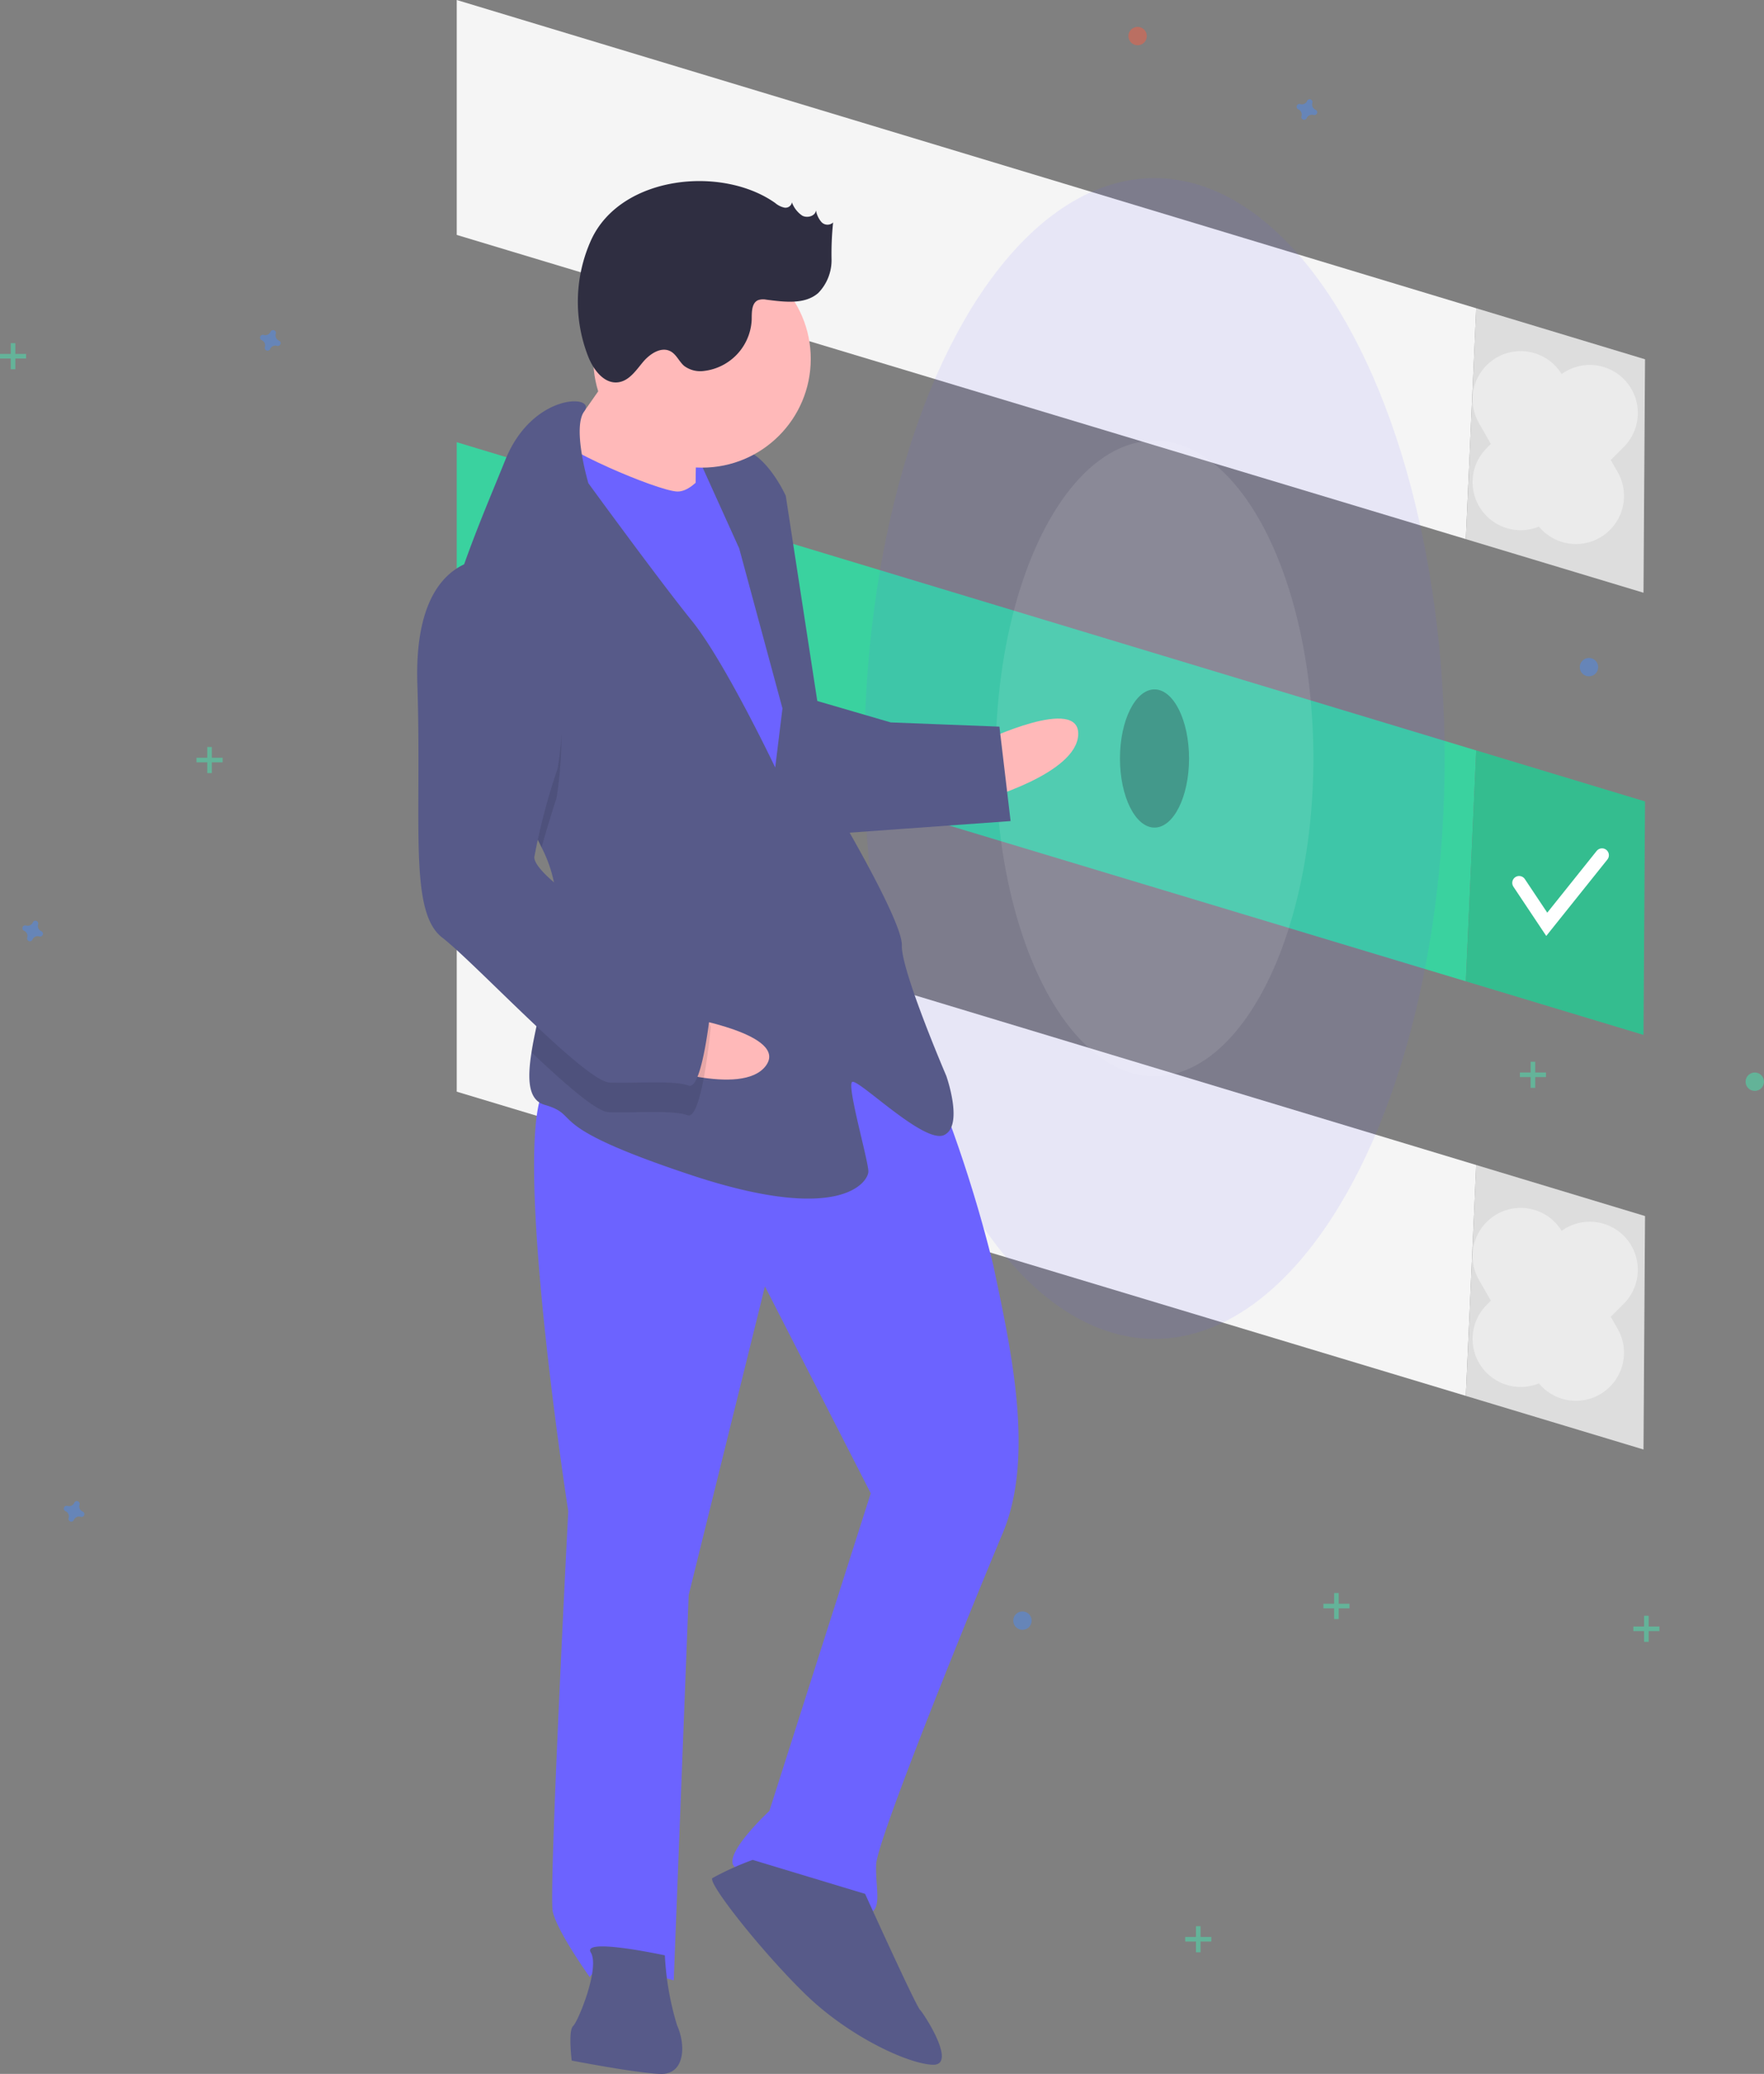 <svg xmlns="http://www.w3.org/2000/svg" width="128.374" height="150.911" viewBox="0 0 128.374 150.911"><rect x="0" y="0" width="128.374" height="150.911" fill="#808080" stroke="none"/><path d="M484.2,102.782l-12.285-3.714-.755,16.8,12.929,3.9Z" transform="translate(-364.485 -76.638)" fill="#f5f5f5"/><path d="M146.808,0V17.094l73.436,22.135L221,22.43Z" transform="translate(-113.569)" fill="#f5f5f5"/><path d="M484.2,102.782l-12.285-3.714-.755,16.8,12.929,3.9Z" transform="translate(-364.485 -76.638)" opacity="0.1"/><path d="M484.2,244.9l-12.285-3.714-.755,16.8,12.929,3.9Z" transform="translate(-364.485 -186.581)" fill="#3ad29f"/><path d="M146.808,142.12v17.094l73.436,22.135.756-16.8Z" transform="translate(-113.569 -109.943)" fill="#3ad29f"/><path d="M484.2,244.9l-12.285-3.714-.755,16.8,12.929,3.9Z" transform="translate(-364.485 -186.581)" opacity="0.1"/><path d="M488.291,276.875l2.011,3.016,4.022-5.028" transform="translate(-377.738 -212.632)" fill="none" stroke="#fff" stroke-linecap="round" stroke-miterlimit="10" stroke-width="1"/><g transform="translate(110.665 29.049)" opacity="0.4"><line x2="4.022" y2="7.039" fill="none" stroke="#fff" stroke-linecap="round" stroke-miterlimit="10" stroke-width="7"/><line x1="5.028" y2="5.028" transform="translate(0 1.005)" fill="none" stroke="#fff" stroke-linecap="round" stroke-miterlimit="10" stroke-width="7"/></g><path d="M484.2,378.14l-12.285-3.714-.755,16.8,12.929,3.9Z" transform="translate(-364.485 -289.653)" fill="#f5f5f5"/><path d="M146.808,275.358v17.094l73.436,22.135.756-16.8Z" transform="translate(-113.569 -213.015)" fill="#f5f5f5"/><path d="M484.2,378.14l-12.285-3.714-.755,16.8,12.929,3.9Z" transform="translate(-364.485 -289.653)" opacity="0.1"/><g transform="translate(110.665 91.392)" opacity="0.4"><line x2="4.022" y2="7.039" fill="none" stroke="#fff" stroke-linecap="round" stroke-miterlimit="10" stroke-width="7"/><line x1="5.028" y2="5.028" transform="translate(0 1.005)" fill="none" stroke="#fff" stroke-linecap="round" stroke-miterlimit="10" stroke-width="7"/></g><ellipse cx="2.514" cy="5.028" rx="2.514" ry="5.028" transform="translate(81.504 50.165)" opacity="0.3"/><ellipse cx="21.116" cy="42.233" rx="21.116" ry="42.233" transform="translate(62.902 12.96)" fill="#6c63ff" opacity="0.1"/><ellipse cx="11.564" cy="23.127" rx="11.564" ry="23.127" transform="translate(72.454 32.065)" fill="#fff" opacity="0.1"/><g transform="translate(0 24.971)" opacity="0.5"><rect width="0.335" height="1.899" transform="translate(0.782)" fill="#47e6b1"/><rect width="0.335" height="1.899" transform="translate(1.899 0.782) rotate(90)" fill="#47e6b1"/></g><g transform="translate(118.865 117.572)" opacity="0.5"><rect width="0.335" height="1.899" transform="translate(0.782)" fill="#47e6b1"/><rect width="0.335" height="1.899" transform="translate(1.899 0.782) rotate(90)" fill="#47e6b1"/></g><g transform="translate(110.609 77.259)" opacity="0.5"><rect width="0.335" height="1.899" transform="translate(0.782)" fill="#47e6b1"/><rect width="0.335" height="1.899" transform="translate(1.899 0.782) rotate(90)" fill="#47e6b1"/></g><g transform="translate(96.308 115.916)" opacity="0.5"><rect width="0.335" height="1.899" transform="translate(0.782)" fill="#47e6b1"/><rect width="0.335" height="1.899" transform="translate(1.899 0.782) rotate(90)" fill="#47e6b1"/></g><g transform="translate(86.253 140.161)" opacity="0.5"><rect width="0.335" height="1.899" transform="translate(0.782)" fill="#47e6b1"/><rect width="0.335" height="1.899" transform="translate(1.899 0.782) rotate(90)" fill="#47e6b1"/></g><g transform="translate(14.301 54.355)" opacity="0.5"><rect width="0.335" height="1.899" transform="translate(0.782)" fill="#47e6b1"/><rect width="0.335" height="1.899" transform="translate(1.899 0.782) rotate(90)" fill="#47e6b1"/></g><path d="M401.47,223.585a.411.411,0,0,1-.229-.5.2.2,0,0,0,.009-.045h0a.206.206,0,0,0-.37-.136h0a.2.2,0,0,0-.023.04.41.41,0,0,1-.5.229.2.2,0,0,0-.046-.009h0a.206.206,0,0,0-.136.37h0a.2.2,0,0,0,.04.023.411.411,0,0,1,.229.5.193.193,0,0,0-.009.046h0a.206.206,0,0,0,.37.136h0a.2.2,0,0,0,.023-.04.41.41,0,0,1,.5-.229.2.2,0,0,0,.046.009h0a.206.206,0,0,0,.136-.37h0A.2.2,0,0,0,401.47,223.585Z" transform="translate(-381.17 -198.803)" fill="#4d8af0" opacity="0.5"/><path d="M734.662,149.392a.411.411,0,0,1-.229-.5.2.2,0,0,0,.009-.046h0a.206.206,0,0,0-.37-.136h0a.2.2,0,0,0-.023.04.41.41,0,0,1-.5.229.2.2,0,0,0-.046-.009h0a.206.206,0,0,0-.136.37h0a.2.2,0,0,0,.041.023.411.411,0,0,1,.229.5.192.192,0,0,0-.009.046h0a.206.206,0,0,0,.37.136h0a.2.2,0,0,0,.023-.04.41.41,0,0,1,.5-.229.2.2,0,0,0,.045.009h0a.206.206,0,0,0,.137-.37h0A.2.2,0,0,0,734.662,149.392Z" transform="translate(-638.925 -141.408)" fill="#4d8af0" opacity="0.5"/><path d="M325.08,413.4a.411.411,0,0,1-.229-.5.2.2,0,0,0,.009-.045h0a.206.206,0,0,0-.37-.136h0a.194.194,0,0,0-.023.04.411.411,0,0,1-.5.229.2.2,0,0,0-.045-.009h0a.206.206,0,0,0-.136.37h0a.19.19,0,0,0,.04.023.411.411,0,0,1,.229.5.2.2,0,0,0-.009.046h0a.206.206,0,0,0,.37.136h0a.19.19,0,0,0,.023-.04.411.411,0,0,1,.5-.229.2.2,0,0,0,.046.009h0a.206.206,0,0,0,.136-.37h0A.194.194,0,0,0,325.08,413.4Z" transform="translate(-322.076 -345.643)" fill="#4d8af0" opacity="0.5"/><path d="M338.4,599.932a.41.41,0,0,1-.229-.5.2.2,0,0,0,.009-.046h0a.206.206,0,0,0-.37-.136h0a.191.191,0,0,0-.023.041.411.411,0,0,1-.5.229.187.187,0,0,0-.045-.009h0a.206.206,0,0,0-.136.37h0a.19.19,0,0,0,.04.023.411.411,0,0,1,.229.5.206.206,0,0,0-.009.045h0a.206.206,0,0,0,.37.137h0a.2.2,0,0,0,.023-.041.41.41,0,0,1,.5-.229.2.2,0,0,0,.046.009h0a.206.206,0,0,0,.137-.37h0A.2.2,0,0,0,338.4,599.932Z" transform="translate(-332.382 -489.942)" fill="#4d8af0" opacity="0.5"/><circle cx="0.67" cy="0.67" r="0.67" transform="translate(55.64 29.775)" fill="#f55f44" opacity="0.5"/><circle cx="0.67" cy="0.67" r="0.67" transform="translate(73.739 117.257)" fill="#4d8af0" opacity="0.5"/><circle cx="0.67" cy="0.67" r="0.67" transform="translate(114.966 47.875)" fill="#4d8af0" opacity="0.5"/><circle cx="0.67" cy="0.67" r="0.67" transform="translate(127.033 78.041)" fill="#47e6b1" opacity="0.5"/><circle cx="0.67" cy="0.67" r="0.67" transform="translate(82.119 1.955)" fill="#f55f44" opacity="0.5"/><rect width="5.036" height="6.475" transform="translate(53.692 37.917) rotate(-177.779)" fill="#6c63ff"/><path d="M632.218,349.29s6.969-3.329,6.857-.454-7.025,4.767-7.025,4.767Z" transform="translate(-560.608 -295.379)" fill="#ffb9b9"/><path d="M517.108,449.151A100.551,100.551,0,0,1,521.61,463c1.215,5.807,3.065,13.8.685,19.465s-9.145,22.324-9.215,24.121.579,3.622-.858,3.566-9.262-2.519-9.579-3.611,2.669-3.856,2.669-3.856l7.376-23.112-7.7-15.057-5.551,22.463-1.087,28.036s-5.336-1.647-6.11-.237c0,0-2.391-3.333-2.694-4.784s1.129-29.114,1.129-29.114-4.9-31.508-.944-31.354S509.175,440.2,517.108,449.151Z" transform="translate(-449.32 -370.911)" fill="#6c63ff"/><path d="M556.514,716.937s3.647,8.061,3.993,8.434,2.722,4.065.925,4-6.041-2.034-9.164-5.035-7.242-8.2-6.868-8.546a21.22,21.22,0,0,1,2.931-1.326Z" transform="translate(-493.556 -579.128)" fill="#575a89"/><path d="M506.719,742.937a20.944,20.944,0,0,0,.883,5.074c.663,1.466.58,3.622-1.218,3.553s-6.442-.97-6.442-.97-.276-2.171.1-2.516,1.964-4.244,1.287-5.35S506.719,742.937,506.719,742.937Z" transform="translate(-458.334 -600.653)" fill="#575a89"/><path d="M499.173,227.981s-3.831,5.971-5.325,7.353,2.708,4.425,2.708,4.425l7.52,1.012s-.095-6.843.293-7.548S499.173,227.981,499.173,227.981Z" transform="translate(-453.447 -202.792)" fill="#ffb9b9"/><path d="M497.306,256.87s-1.549,2.82-2.987,2.764-8.874-3.224-9.192-4.316-2.463,7.824-2.463,7.824l18.2,32.023L505.3,292.1l-2.151-18.8-1.766-10.148Z" transform="translate(-445.043 -223.868)" fill="#6c63ff"/><path d="M465.035,278.138a10.069,10.069,0,0,1,1.116,4.723c0,.072-.005.144-.012.216-.172,3.327-1.4,7.174-1.837,9.972-.319,2.007-.228,3.472.946,3.817,2.848.83-.415,1.424,10.6,5.091s12.94.5,12.968-.217-1.56-6.18-1.187-6.526,5.224,4.522,6.69,3.859.167-4.313.167-4.313-3.3-7.687-3.232-9.485-5-10.273-5-10.273l-3.449-22.452s-1.326-2.931-3.109-3.36a4.418,4.418,0,0,0-3.263.593l2.984,6.6,3.148,11.641-.527,4.3s-3.661-7.7-6.066-10.674-7.531-10.011-7.531-10.011-1.2-4.039-.293-5.245-3.769-1.392-5.761,3.571c-1.056,2.63-2.77,6.552-3.844,10.2-.957,3.235-1.409,6.259-.461,7.988C459.531,270.79,463.177,274.261,465.035,278.138Z" transform="translate(-425.622 -216.476)" fill="#575a89"/><path d="M458.082,314.608c1.449,2.641,5.094,6.112,6.953,9.989.485-1.749,1.077-3.558,1.077-3.558s2.271-12.151-4.447-15.291a4.5,4.5,0,0,0-3.122.872C457.586,309.856,457.134,312.88,458.082,314.608Z" transform="translate(-425.622 -262.936)" opacity="0.1"/><path d="M575.755,341.572l5.695,1.661,7.908.307.814,6.871-13,.936S573.929,342.221,575.755,341.572Z" transform="translate(-516.626 -290.665)" fill="#575a89"/><path d="M527.727,443.612s7.619,1.264,5.88,3.557-8.489-.118-8.489-.118Z" transform="translate(-477.885 -369.602)" fill="#ffb9b9"/><path d="M489.178,410.885c-.172,3.327-1.4,7.174-1.837,9.972,2.427,2.3,4.735,4.323,5.605,4.357,1.8.07,4.686-.178,5.751.223s1.689-6.414,1.689-6.414a5.894,5.894,0,0,0-3.469-3.374A39.467,39.467,0,0,1,489.178,410.885Z" transform="translate(-448.661 -344.285)" opacity="0.1"/><path d="M456.363,296.211s-6.083-.956-5.754,9.136-.641,16.534,1.805,18.429,10.393,10.482,12.19,10.552,4.687-.178,5.751.223,1.689-6.414,1.689-6.414a5.894,5.894,0,0,0-3.469-3.374c-2.834-1.19-9.51-5.408-9.454-6.846a45.852,45.852,0,0,1,1.689-6.414S463.081,299.351,456.363,296.211Z" transform="translate(-420.236 -255.556)" fill="#575a89"/><circle cx="7.913" cy="7.913" r="7.913" transform="translate(43.176 18.203)" fill="#ffb9b9"/><path d="M516.6,176.522a1.528,1.528,0,0,0,.665.334.475.475,0,0,0,.55-.381,1.973,1.973,0,0,0,.755.968c.37.193.941.031.995-.382a1.745,1.745,0,0,0,.4.848.6.6,0,0,0,.846.028,21.7,21.7,0,0,0-.113,2.692,3.428,3.428,0,0,1-.969,2.44c-.989.861-2.477.649-3.779.485a1.147,1.147,0,0,0-.592.032c-.487.208-.465.886-.472,1.416a3.933,3.933,0,0,1-3.444,3.735,1.971,1.971,0,0,1-1.465-.358c-.37-.313-.558-.824-.982-1.059-.689-.383-1.524.175-2.028.781s-1,1.352-1.78,1.462c-1.032.147-1.818-.9-2.2-1.873a10.918,10.918,0,0,1,.217-8.483C505.358,174.513,512.717,173.771,516.6,176.522Z" transform="translate(-460.182 -161.748)" fill="#2f2e41"/></svg>